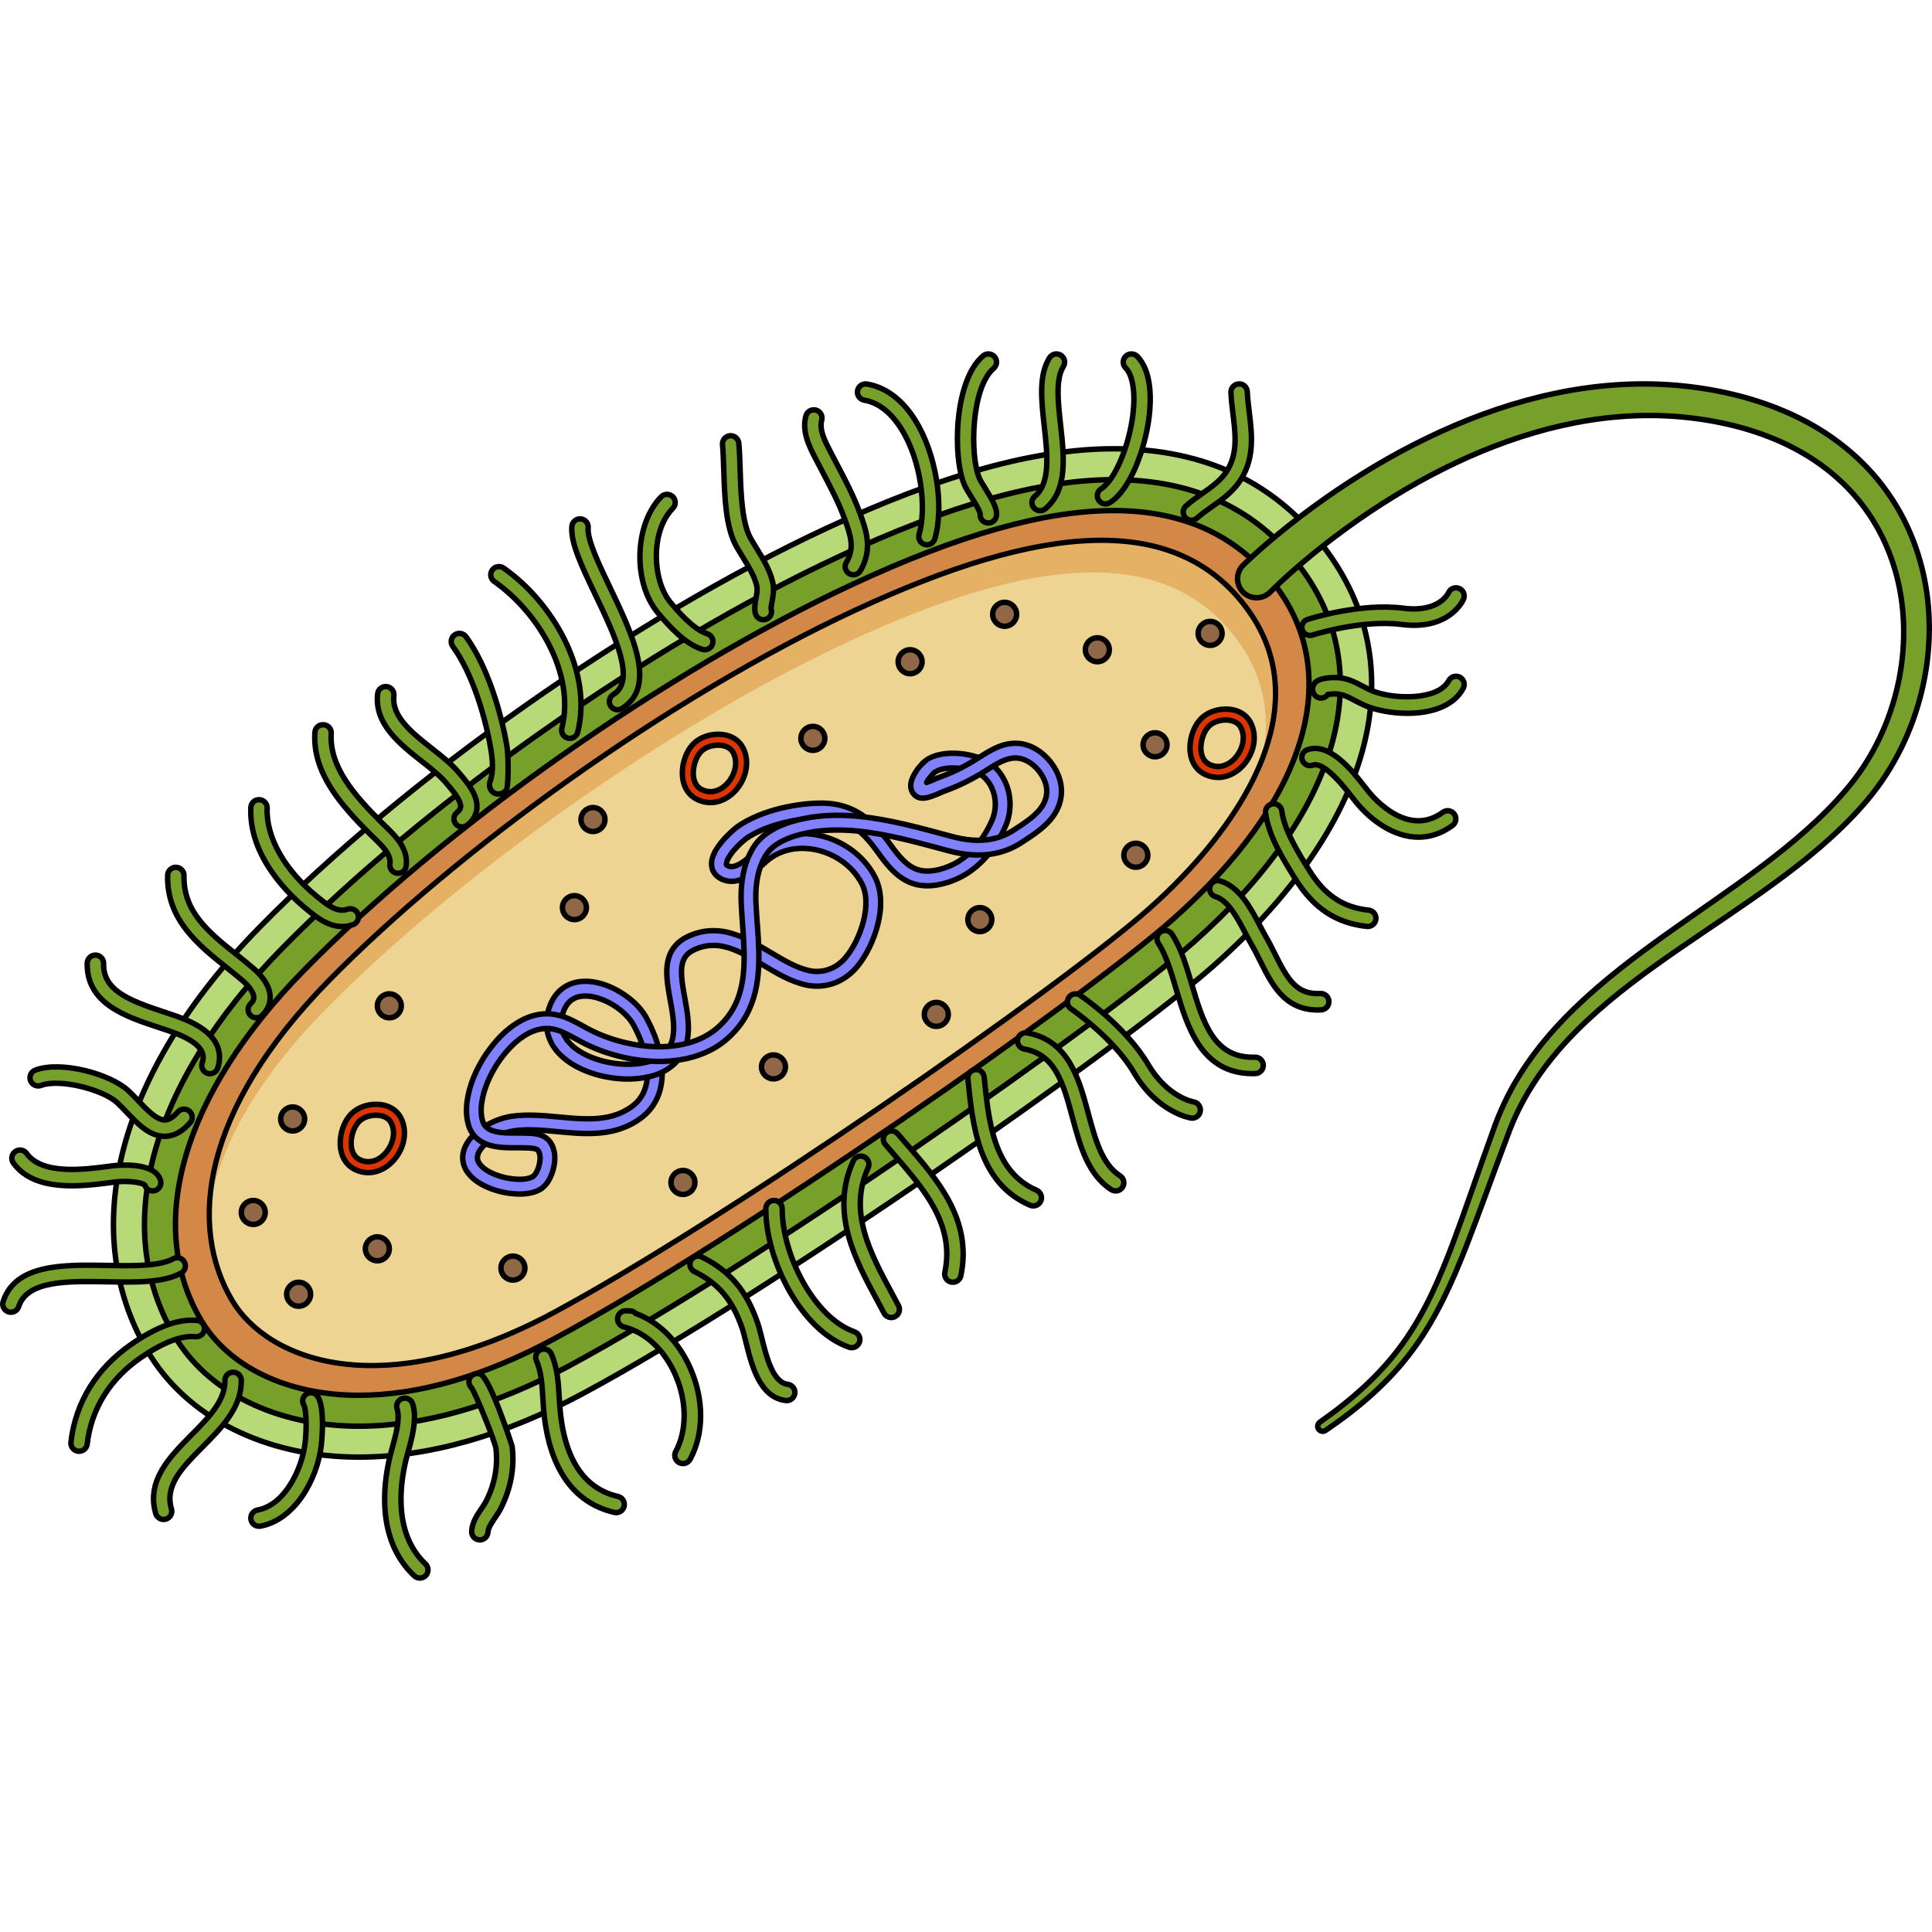 <?xml version="1.0" encoding="utf-8"?>
<!-- Created by: Science Figures, www.sciencefigures.org, Generator: Science Figures Editor -->
<!DOCTYPE svg PUBLIC "-//W3C//DTD SVG 1.1//EN" "http://www.w3.org/Graphics/SVG/1.1/DTD/svg11.dtd">
<svg version="1.1" id="Layer_1" xmlns="http://www.w3.org/2000/svg" xmlns:xlink="http://www.w3.org/1999/xlink" 
	 width="800px" height="800px" viewBox="0 0 354.324 225.499" enable-background="new 0 0 354.324 225.499"
	 xml:space="preserve">
<g>
	<path fill="#B7D977" stroke="#000000" stroke-miterlimit="10" d="M65.808,202.817c-17.129,0-31.621-7.277-38.767-19.468
		c-13.033-22.231-5.362-51.265,20.521-77.664c26.73-27.267,68.51-56.68,103.961-73.192c21.102-9.828,38.356-14.605,52.749-14.605
		c16.986,0,30.234,6.455,39.376,19.188c15.651,21.803,7.796,50.055-21.015,75.574c-16.797,14.878-81.507,60.122-115.598,78.44
		C92.552,198.872,78.681,202.817,65.808,202.817z"/>
	<path fill="#77A02B" stroke="#000000" stroke-miterlimit="10" d="M65.807,197.148c-15.094,0-27.758-6.23-33.875-16.666
		c-11.66-19.89-4.304-46.367,19.678-70.828c26.3-26.826,67.414-55.77,102.307-72.021c20.336-9.472,36.808-14.076,50.355-14.076
		c15.056,0,26.755,5.661,34.771,16.825c13.783,19.199,6.244,44.628-20.168,68.023c-16.619,14.72-80.719,59.526-114.522,77.69
		C90.703,193.43,77.734,197.148,65.807,197.148L65.807,197.148z"/>
	<path fill="#D48847" stroke="#000000" stroke-miterlimit="10" d="M65.807,191.479c-13.06,0-23.896-5.184-28.984-13.864
		c-10.287-17.548-3.246-41.47,18.835-63.992c25.869-26.386,66.318-54.859,100.652-70.851c19.57-9.115,35.259-13.547,47.962-13.547
		c13.126,0,23.275,4.866,30.165,14.463c11.915,16.596,4.692,39.202-19.321,60.473c-16.442,14.563-79.932,58.932-113.447,76.94
		C88.853,187.987,76.788,191.479,65.807,191.479C65.807,191.479,65.808,191.479,65.807,191.479z"/>
	<path fill="#EDD492" d="M42.553,173.981c6.586,11.234,27.637,19.205,59.019,2.343s92.743-59.487,109.136-74.008
		c16.394-14.521,31.383-36.535,18.268-54.802c-13.115-18.268-37.94-15.927-72.134,0c-34.192,15.926-73.069,44.029-96.489,67.917
		S34.59,160.398,42.553,173.981z"/>
	<path fill="#E5B164" d="M59.595,120.827c23.276-23.741,61.915-51.674,95.898-67.501c33.983-15.829,58.657-18.155,71.691,0
		c4.944,6.888,5.863,14.311,4.217,21.661c3.635-9.197,3.779-18.762-2.475-27.473c-13.115-18.268-37.94-15.927-72.134,0
		c-34.192,15.926-73.069,44.029-96.489,67.917c-15.048,15.349-21.384,29.534-21.886,41.319
		C40.314,146.143,46.768,133.911,59.595,120.827z"/>
	<path fill="none" stroke="#000000" stroke-width="0.967" stroke-miterlimit="10" d="M42.505,173.981
		c6.586,11.234,27.637,19.205,59.019,2.343s92.743-59.487,109.136-74.008c16.394-14.521,31.383-36.535,18.268-54.802
		c-13.115-18.268-37.94-15.927-72.134,0c-34.192,15.926-73.069,44.029-96.489,67.917S34.542,160.398,42.505,173.981z"/>
	<path fill="#77A02B" stroke="#000000" stroke-miterlimit="10" d="M228.03,39.201c2.741-2.655,5.481-4.961,8.354-7.252
		c2.86-2.268,5.803-4.424,8.823-6.467c6.042-4.083,12.398-7.725,19.064-10.763c6.663-3.032,13.648-5.453,20.871-6.976
		c7.217-1.521,14.681-2.117,22.084-1.513c7.39,0.625,14.718,2.288,21.559,5.456c6.809,3.148,13.01,7.981,17.385,14.219
		c4.409,6.209,6.914,13.638,7.501,21.111c0.604,7.486-0.597,15.037-3.318,21.97c-1.363,3.468-3.112,6.785-5.234,9.856
		c-1.047,1.522-2.246,3.035-3.429,4.375c-1.24,1.416-2.491,2.723-3.806,4.006c-5.246,5.108-11.074,9.422-16.949,13.519
		c-5.884,4.093-11.858,7.964-17.594,12.099c-5.729,4.131-11.25,8.531-15.987,13.65c-4.747,5.108-8.593,10.954-10.925,17.547
		c-2.532,6.644-4.89,13.362-7.489,20.039c-2.607,6.65-5.563,13.346-9.937,19.198c-4.339,5.875-9.958,10.624-15.892,14.65
		c-0.421,0.287-0.995,0.179-1.282-0.242c-0.284-0.417-0.178-0.986,0.233-1.275c5.775-4.05,11.126-8.73,15.191-14.414
		c4.102-5.661,6.878-12.182,9.36-18.809c2.474-6.645,4.735-13.413,7.179-20.127c1.168-3.407,2.749-6.807,4.663-9.919
		c1.912-3.131,4.146-6.048,6.581-8.76c4.878-5.431,10.505-10.041,16.262-14.328c5.766-4.289,11.7-8.262,17.455-12.396
		c5.746-4.134,11.347-8.428,16.244-13.346c1.217-1.224,2.41-2.513,3.498-3.792c1.153-1.351,2.146-2.649,3.1-4.075
		c1.885-2.818,3.435-5.866,4.629-9.046c2.389-6.357,3.366-13.255,2.72-19.965c-0.632-6.705-2.96-13.211-6.893-18.574
		c-3.907-5.389-9.372-9.539-15.511-12.271c-6.138-2.741-12.942-4.194-19.734-4.66c-6.81-0.452-13.685,0.195-20.38,1.712
		c-6.7,1.518-13.226,3.884-19.481,6.846c-6.257,2.966-12.255,6.521-17.957,10.502c-2.851,1.991-5.628,4.092-8.317,6.29
		c-2.666,2.187-5.342,4.526-7.68,6.861l-0.053,0.053c-1.368,1.366-3.584,1.365-4.95-0.002c-1.366-1.368-1.365-3.584,0.003-4.95
		C228,39.23,228.021,39.209,228.03,39.201z"/>
	<g>
		<path fill="#77A02B" stroke="#000000" stroke-miterlimit="10" d="M240.25,52.124c-0.633,0-1.221-0.403-1.427-1.037
			c-0.256-0.788,0.176-1.634,0.964-1.89c0.391-0.127,9.658-3.093,17.655-2.061c6.555,0.839,8.193-2.802,8.209-2.839
			c0.327-0.763,1.209-1.114,1.97-0.788c0.762,0.327,1.114,1.209,0.788,1.97c-0.102,0.235-2.59,5.765-11.352,4.632
			c-7.328-0.944-16.256,1.911-16.345,1.939C240.559,52.101,240.404,52.124,240.25,52.124z"/>
		<path fill="#77A02B" stroke="#000000" stroke-miterlimit="10" d="M218.647,140.649c-0.078,0-0.157-0.006-0.237-0.019
			c-0.249-0.04-6.163-1.054-10.437-8.314c-3.749-6.369-11.479-11.667-11.557-11.72c-0.686-0.465-0.863-1.398-0.397-2.083
			c0.466-0.688,1.4-0.863,2.083-0.397c0.34,0.23,8.369,5.734,12.457,12.679c3.563,6.055,8.273,6.865,8.321,6.873
			c0.818,0.13,1.376,0.898,1.246,1.717C220.009,140.123,219.372,140.649,218.647,140.649z"/>
		<path fill="#77A02B" stroke="#000000" stroke-miterlimit="10" d="M258.095,66.404c-2.919,0-5.776-0.582-7.681-1.391
			c-0.691-0.294-1.309-0.619-1.906-0.934c-1.364-0.72-2.447-1.288-3.871-1.233c-0.449,0.017-0.835,0.059-1.11,0.104
			c-0.091,0.135-0.205,0.257-0.343,0.36c-0.662,0.498-1.602,0.366-2.101-0.294c-0.401-0.532-0.477-1.197-0.199-1.779
			c0.314-0.663,0.974-1.29,3.642-1.39c2.228-0.082,3.833,0.762,5.382,1.578c0.567,0.299,1.103,0.581,1.679,0.825
			c3.761,1.598,12.117,1.911,14.121-1.844c0.391-0.731,1.299-1.008,2.029-0.617c0.731,0.391,1.008,1.299,0.617,2.029
			C266.539,65.221,262.255,66.404,258.095,66.404z"/>
		<path fill="#77A02B" stroke="#000000" stroke-miterlimit="10" d="M260.154,89.122c-4.511,0-8.729-3.044-11.52-6.497
			c-0.188-0.233-0.408-0.516-0.655-0.833c-1.408-1.811-5.153-6.623-7.22-5.875c-0.778,0.279-1.639-0.123-1.92-0.902
			s0.123-1.639,0.902-1.92c4.117-1.478,8.339,3.941,10.605,6.855c0.233,0.301,0.442,0.568,0.621,0.79
			c1.169,1.447,7.321,8.437,13.648,3.82c0.669-0.488,1.606-0.343,2.096,0.328c0.488,0.669,0.342,1.607-0.328,2.096
			C264.319,88.492,262.207,89.122,260.154,89.122z"/>
		<path fill="#77A02B" stroke="#000000" stroke-miterlimit="10" d="M250.847,105.499c-0.053,0-0.105-0.003-0.159-0.008
			c-5.627-0.594-9.79-3.349-13.1-8.673l-0.147-0.236c-2.048-3.291-4.853-7.8-5.335-11.908c-0.098-0.822,0.491-1.567,1.314-1.664
			c0.807-0.108,1.567,0.491,1.664,1.314c0.405,3.442,3.006,7.622,4.904,10.674l0.146,0.236c2.82,4.535,6.172,6.778,10.867,7.272
			c0.824,0.087,1.421,0.825,1.335,1.649C252.255,104.927,251.605,105.499,250.847,105.499z"/>
		<path fill="#77A02B" stroke="#000000" stroke-miterlimit="10" d="M241.652,120.812c-6.065,0-8.41-4.709-10.487-8.88
			c-0.518-1.038-1.052-2.111-1.633-3.108c-0.342-0.587-0.7-1.271-1.082-2.002c-1.421-2.722-3.189-6.108-5.524-6.789
			c-0.795-0.232-1.252-1.065-1.021-1.86c0.232-0.796,1.065-1.248,1.86-1.021c3.563,1.039,5.659,5.055,7.344,8.281
			c0.358,0.687,0.693,1.329,1.015,1.88c0.631,1.083,1.188,2.2,1.727,3.282c2.298,4.615,3.938,7.435,8.291,7.203
			c0.829-0.038,1.533,0.592,1.577,1.419s-0.592,1.533-1.419,1.577C242.08,120.806,241.863,120.812,241.652,120.812z"/>
		<path fill="#77A02B" stroke="#000000" stroke-miterlimit="10" d="M229.737,132.485c-9.43,0-11.984-8.598-14.044-15.529
			c-0.956-3.218-1.858-6.257-3.266-8.406c-0.454-0.692-0.26-1.622,0.434-2.076c0.691-0.452,1.622-0.261,2.076,0.434
			c1.647,2.517,2.611,5.761,3.632,9.194c2.044,6.879,3.977,13.384,11.187,13.384c0.125,0,0.252-0.002,0.381-0.006
			c0.849-0.036,1.52,0.625,1.545,1.453s-0.625,1.52-1.453,1.545C230.063,132.482,229.899,132.485,229.737,132.485z"/>
		<path fill="#77A02B" stroke="#000000" stroke-miterlimit="10" d="M204.611,153.999c-0.278,0-0.56-0.077-0.811-0.238
			c-4.3-2.764-5.73-8.08-7.115-13.222c-1.669-6.2-3.11-11.556-8.833-12.563c-0.816-0.144-1.361-0.922-1.218-1.737
			c0.144-0.817,0.929-1.361,1.737-1.218c7.604,1.339,9.521,8.457,11.211,14.738c1.293,4.803,2.514,9.339,5.841,11.478
			c0.696,0.448,0.898,1.376,0.45,2.073C205.587,153.756,205.104,153.999,204.611,153.999z"/>
		<path fill="#77A02B" stroke="#000000" stroke-miterlimit="10" d="M189.5,156.749c-0.197,0-0.398-0.039-0.592-0.122
			c-9.497-4.085-10.552-14.7-11.399-23.229c-0.082-0.824,0.52-1.56,1.344-1.641c0.826-0.093,1.56,0.52,1.641,1.344
			c0.811,8.148,1.729,17.385,9.601,20.771c0.761,0.327,1.112,1.21,0.785,1.971C190.634,156.409,190.081,156.749,189.5,156.749z"/>
		<path fill="#77A02B" stroke="#000000" stroke-miterlimit="10" d="M174.752,170.749c-0.104,0-0.208-0.011-0.313-0.032
			c-0.811-0.172-1.328-0.968-1.157-1.778c1.848-8.737-3.817-15.266-9.296-21.58c-0.549-0.632-1.093-1.26-1.628-1.886
			c-0.537-0.631-0.462-1.577,0.168-2.115c0.631-0.536,1.578-0.462,2.115,0.168c0.528,0.62,1.068,1.242,1.61,1.867
			c5.682,6.548,12.121,13.97,9.966,24.167C176.069,170.266,175.446,170.749,174.752,170.749z"/>
		<path fill="#77A02B" stroke="#000000" stroke-miterlimit="10" d="M163.457,177.22c-0.537,0-1.058-0.29-1.326-0.798
			c-0.382-0.721-0.773-1.445-1.167-2.174c-4.122-7.627-8.793-16.271-4.473-25.755c0.344-0.753,1.232-1.085,1.987-0.743
			c0.754,0.344,1.086,1.233,0.743,1.987c-3.702,8.127,0.407,15.73,4.381,23.084c0.397,0.736,0.794,1.468,1.179,2.196
			c0.388,0.732,0.108,1.64-0.623,2.027C163.934,177.164,163.694,177.22,163.457,177.22z"/>
		<path fill="#77A02B" stroke="#000000" stroke-miterlimit="10" d="M156.202,182.749c-0.165,0-0.333-0.027-0.498-0.085
			c-8.779-3.091-15.293-15.971-15.252-25.422c0.004-0.826,0.675-1.493,1.5-1.493c0.002,0,0.004,0,0.007,0
			c0.828,0.004,1.497,0.678,1.493,1.507c-0.036,8.271,5.743,19.937,13.248,22.578c0.781,0.275,1.192,1.132,0.917,1.913
			C157.4,182.363,156.82,182.749,156.202,182.749z"/>
		<path fill="#77A02B" stroke="#000000" stroke-miterlimit="10" d="M144.28,192.454c-0.061,0-0.122-0.004-0.185-0.011
			c-4.781-0.586-6.23-6.434-7.289-10.703c-0.247-0.994-0.479-1.934-0.711-2.602c-1.788-5.164-4.317-8.159-8.731-10.34
			c-0.743-0.366-1.048-1.267-0.681-2.009c0.365-0.744,1.266-1.047,2.009-0.681c5.13,2.533,8.191,6.137,10.238,12.048
			c0.275,0.796,0.524,1.799,0.788,2.861c0.849,3.424,2.011,8.112,4.742,8.446c0.822,0.101,1.407,0.85,1.307,1.672
			C145.673,191.896,145.027,192.454,144.28,192.454z"/>
		<path fill="#77A02B" stroke="#000000" stroke-miterlimit="10" d="M125.25,203.999c-0.242,0-0.488-0.059-0.716-0.183
			c-0.728-0.396-0.997-1.307-0.601-2.034c2.08-3.823,2.057-9.2-0.063-14.033c-2.017-4.599-5.468-7.813-9.468-8.816
			c-0.762-0.191-1.246-0.937-1.113-1.71c0.135-0.773,0.833-1.318,1.622-1.238c0.175,0.018,0.348,0.021,0.529,0.016
			c0.453-0.026,0.866,0.166,1.155,0.475c4.271,1.57,7.871,5.166,10.021,10.069c2.521,5.75,2.503,11.982-0.05,16.672
			C126.296,203.716,125.781,203.999,125.25,203.999z"/>
		<path fill="#77A02B" stroke="#000000" stroke-miterlimit="10" d="M113.001,212.999c-0.111,0-0.226-0.013-0.34-0.039
			c-7.693-1.782-12.188-8.475-12.998-19.353c-0.043-0.577-0.076-1.145-0.109-1.705c-0.146-2.494-0.273-4.647-1.187-6.822
			c-0.321-0.764,0.038-1.644,0.802-1.964c0.765-0.322,1.644,0.038,1.964,0.802c1.112,2.648,1.26,5.154,1.416,7.809
			c0.032,0.544,0.064,1.097,0.106,1.658c0.712,9.573,4.307,15.176,10.684,16.653c0.807,0.187,1.31,0.992,1.122,1.8
			C114.301,212.53,113.684,212.999,113.001,212.999z"/>
		<path fill="#77A02B" stroke="#000000" stroke-miterlimit="10" d="M88.001,217.999c-0.024,0-0.049-0.001-0.073-0.002
			c-0.827-0.04-1.466-0.743-1.426-1.57c0.078-1.62,0.994-2.976,1.804-4.173c0.335-0.496,0.652-0.965,0.867-1.391
			c1.578-3.122,2.174-6.377,1.771-9.676c-0.148-1.165-3.502-9.504-4.428-11.056c-0.082-0.071-0.157-0.152-0.225-0.243
			c-0.491-0.668-0.349-1.606,0.318-2.098c0.431-0.316,1.026-0.381,1.515-0.17c1.788,0.771,5.784,13.09,5.798,13.203
			c0.476,3.899-0.222,7.731-2.072,11.392c-0.301,0.595-0.687,1.166-1.06,1.718c-0.617,0.913-1.255,1.857-1.293,2.638
			C89.46,217.374,88.797,217.999,88.001,217.999z"/>
		<path fill="#77A02B" stroke="#000000" stroke-miterlimit="10" d="M77,224.999c-0.369,0-0.738-0.135-1.028-0.408
			c-6.828-6.429-5.754-16.331-4.507-21.661c0.137-0.585,0.313-1.229,0.5-1.911c0.64-2.336,1.437-5.242,0.855-7.064
			c-0.251-0.789,0.185-1.633,0.975-1.885c0.791-0.252,1.633,0.185,1.885,0.975c0.85,2.668-0.077,6.05-0.821,8.767
			c-0.176,0.643-0.343,1.251-0.472,1.803c-1.101,4.702-2.091,13.396,3.642,18.794c0.604,0.567,0.632,1.517,0.063,2.12
			C77.797,224.841,77.399,224.999,77,224.999z"/>
		<path fill="#77A02B" stroke="#000000" stroke-miterlimit="10" d="M47.499,215.499c-0.71,0-1.342-0.507-1.474-1.23
			c-0.148-0.815,0.392-1.597,1.206-1.745c5.102-0.931,8.164-7.679,8.709-12.172c0.338-2.783,0.237-6.335-0.199-7.038
			c-0.434-0.698-0.23-1.629,0.464-2.069c0.698-0.442,1.607-0.25,2.055,0.439c1.461,2.255,0.667,8.962,0.659,9.029
			c-0.766,6.31-4.933,13.627-11.148,14.762C47.679,215.491,47.588,215.499,47.499,215.499z"/>
		<path fill="#77A02B" stroke="#000000" stroke-miterlimit="10" d="M30,214.249c-0.648,0-1.246-0.423-1.438-1.077
			c-1.772-6.031,2.61-10.452,6.479-14.353c3.222-3.25,6.266-6.319,6.211-10.049c-0.012-0.828,0.649-1.509,1.479-1.521
			c0.007,0,0.015,0,0.021,0c0.818,0,1.488,0.657,1.5,1.479c0.072,4.989-3.563,8.657-7.081,12.204
			c-3.758,3.79-7.003,7.063-5.729,11.395c0.233,0.795-0.222,1.628-1.017,1.862C30.283,214.229,30.14,214.249,30,214.249z"/>
		<path fill="#77A02B" stroke="#000000" stroke-miterlimit="10" d="M14.502,201.749c-0.058,0-0.116-0.003-0.174-0.01
			c-0.823-0.096-1.413-0.84-1.318-1.662c0.849-7.337,4.7-13.56,11.138-17.998c4.68-3.226,8.721-4.678,12.015-4.321
			c0.823,0.09,1.419,0.83,1.329,1.653c-0.091,0.824-0.847,1.411-1.653,1.329c-2.521-0.271-5.974,1.043-9.987,3.81
			c-5.705,3.932-9.114,9.42-9.86,15.871C15.902,201.186,15.253,201.749,14.502,201.749z"/>
		<path fill="#77A02B" stroke="#000000" stroke-miterlimit="10" d="M2,176.249c-0.152,0-0.308-0.023-0.46-0.072
			c-0.789-0.255-1.222-1.1-0.968-1.888c2.237-6.938,11.212-6.769,19.128-6.624c4.682,0.09,9.524,0.177,12.075-1.229
			c0.725-0.401,1.638-0.138,2.038,0.589c0.4,0.726,0.137,1.638-0.589,2.038c-3.253,1.794-8.267,1.697-13.581,1.603
			c-7.209-0.135-14.662-0.273-16.216,4.544C3.223,175.845,2.634,176.249,2,176.249z"/>
		<path fill="#77A02B" stroke="#000000" stroke-miterlimit="10" d="M28,153.999c-0.647,0-1.24-0.422-1.435-1.064
			c-0.481-0.5-3.181-0.863-5.491-0.567l-0.758,0.098c-5.23,0.684-13.987,1.827-17.868-3.592c-0.482-0.673-0.327-1.61,0.347-2.093
			c0.674-0.481,1.61-0.327,2.093,0.347c2.833,3.958,10.476,2.96,15.041,2.363l0.767-0.1c0.318-0.039,7.806-0.951,8.758,2.733
			c0.207,0.802-0.275,1.62-1.077,1.827C28.25,153.983,28.124,153.999,28,153.999z"/>
		<path fill="#77A02B" stroke="#000000" stroke-miterlimit="10" d="M30.204,143.986c-2.771,0-4.94-2.277-7.04-4.48
			c-0.575-0.604-1.118-1.173-1.658-1.68c-2.525-2.369-10.466-4.484-13.98-3.172c-0.774,0.289-1.641-0.104-1.93-0.881
			c-0.29-0.776,0.104-1.641,0.881-1.93c4.719-1.76,13.77,0.686,17.082,3.795c0.601,0.563,1.199,1.19,1.776,1.797
			c1.664,1.746,3.384,3.551,4.874,3.551c0.013,0,0.025,0,0.039-0.001c0.732-0.015,1.531-0.512,2.374-1.475
			c0.546-0.623,1.491-0.687,2.117-0.141c0.623,0.546,0.686,1.494,0.141,2.117c-1.422,1.623-2.959,2.464-4.568,2.498
			C30.275,143.986,30.239,143.986,30.204,143.986z"/>
		<path fill="#77A02B" stroke="#000000" stroke-miterlimit="10" d="M38.5,132.499c-0.154,0-0.311-0.023-0.466-0.074
			c-0.787-0.257-1.217-1.104-0.96-1.892c0.254-0.776,0.927-2.839-3.663-4.938c-1.236-0.565-2.782-1.074-4.419-1.612
			c-5.873-1.934-13.182-4.339-12.991-11.772c0.021-0.815,0.688-1.462,1.498-1.462c0.014,0,0.026,0,0.039,0.001
			c0.828,0.021,1.482,0.709,1.461,1.537c-0.123,4.832,4.453,6.714,10.932,8.847c1.718,0.565,3.34,1.099,4.729,1.733
			c5.807,2.655,6.069,6.141,5.267,8.598C39.719,132.098,39.132,132.499,38.5,132.499z"/>
		<path fill="#77A02B" stroke="#000000" stroke-miterlimit="10" d="M47,122.249c-0.397,0-0.794-0.157-1.089-0.468
			c-0.569-0.602-0.544-1.551,0.057-2.121c0.533-0.505,0.586-0.907,0.58-1.165c-0.021-0.833-0.801-1.988-2.087-3.091
			c-0.916-0.785-1.87-1.547-2.881-2.353c-5.171-4.123-11.031-8.795-10.834-16.94c0.021-0.816,0.688-1.464,1.499-1.464
			c0.013,0,0.025,0,0.037,0c0.828,0.021,1.483,0.708,1.464,1.536c-0.162,6.656,4.63,10.478,9.704,14.522
			c0.986,0.787,2.007,1.601,2.964,2.421c1.399,1.2,3.078,3.093,3.133,5.293c0.031,1.267-0.492,2.448-1.515,3.418
			C47.743,122.112,47.372,122.249,47,122.249z"/>
		<path fill="#77A02B" stroke="#000000" stroke-miterlimit="10" d="M62.75,105.511c-2.619,0-4.786-1.765-6.456-3.126
			c-3.225-2.629-10.683-9.713-10.293-18.701c0.036-0.827,0.708-1.48,1.564-1.434c0.827,0.036,1.469,0.736,1.434,1.564
			c-0.23,5.294,3.205,11.366,9.189,16.244c2.187,1.782,3.756,2.901,5.567,2.274c0.786-0.275,1.639,0.141,1.91,0.922
			c0.273,0.783-0.14,1.638-0.922,1.91C64.053,105.406,63.388,105.511,62.75,105.511z"/>
		<path fill="#77A02B" stroke="#000000" stroke-miterlimit="10" d="M73.002,95.749c-0.072,0-0.145-0.005-0.218-0.016
			c-0.819-0.119-1.388-0.88-1.269-1.7c0.248-1.709-1.428-3.324-2.906-4.749c-0.251-0.241-0.494-0.477-0.724-0.705
			c-5.384-5.387-10.602-11.267-10.133-18.675c0.053-0.826,0.734-1.455,1.592-1.402c0.827,0.053,1.455,0.765,1.402,1.592
			c-0.391,6.161,4.361,11.462,9.261,16.364c0.217,0.217,0.446,0.438,0.684,0.666c1.799,1.733,4.263,4.107,3.793,7.341
			C74.376,95.211,73.736,95.749,73.002,95.749z"/>
		<path fill="#77A02B" stroke="#000000" stroke-miterlimit="10" d="M84.751,87.249c-0.446,0-0.888-0.198-1.184-0.577
			c-0.51-0.652-0.394-1.596,0.26-2.105c0.53-0.414,0.621-0.749,0.643-0.965c0.119-1.163-1.386-2.938-2.383-4.111l-0.274-0.325
			c-1.094-1.299-2.727-2.585-4.456-3.947c-4.091-3.223-8.728-6.875-8.097-12.39c0.095-0.822,0.819-1.419,1.661-1.319
			c0.822,0.094,1.413,0.838,1.319,1.661c-0.44,3.852,3.328,6.82,6.973,9.691c1.854,1.459,3.604,2.838,4.895,4.372l0.268,0.315
			c1.404,1.656,3.329,3.924,3.079,6.359c-0.12,1.178-0.72,2.194-1.781,3.023C85.4,87.146,85.075,87.249,84.751,87.249z"/>
		<path fill="#77A02B" stroke="#000000" stroke-miterlimit="10" d="M91.406,81.22c-0.218,0-0.401-0.044-0.537-0.092
			c-0.611-0.217-1.021-0.764-1.097-1.464c-0.025-0.233,0.005-0.469,0.087-0.688c0.718-1.916,0.438-4.307,0.166-5.938
			c-0.976-5.832-3.323-13.862-6.988-18.907c-0.486-0.671-0.338-1.608,0.332-2.096c0.672-0.486,1.608-0.337,2.096,0.332
			c3.97,5.467,6.487,14.007,7.52,20.177c0.276,1.653,0.318,7.526-0.175,8.018C92.292,81.078,91.794,81.22,91.406,81.22z"/>
		<path fill="#77A02B" stroke="#000000" stroke-miterlimit="10" d="M104.501,70.999c-0.12,0-0.241-0.014-0.363-0.044
			c-0.804-0.2-1.293-1.015-1.094-1.818c2.518-10.121-4.51-21.417-12.4-26.906c-0.681-0.474-0.848-1.408-0.375-2.088
			c0.475-0.681,1.409-0.849,2.088-0.375c8.714,6.062,16.441,18.669,13.6,30.094C105.787,70.543,105.174,70.999,104.501,70.999z"/>
		<path fill="#77A02B" stroke="#000000" stroke-miterlimit="10" d="M113.251,65.749c-0.51,0-1.006-0.26-1.287-0.729
			c-0.427-0.711-0.195-1.632,0.515-2.058c4.241-2.543,0.222-10.947-3.324-18.362c-2.44-5.104-4.548-9.512-4.272-12.489
			c0.076-0.826,0.823-1.445,1.631-1.355c0.825,0.076,1.433,0.807,1.355,1.631c-0.198,2.154,1.933,6.61,3.993,10.919
			c4.098,8.57,8.743,18.283,2.16,22.229C113.78,65.681,113.514,65.749,113.251,65.749z"/>
		<path fill="#77A02B" stroke="#000000" stroke-miterlimit="10" d="M129.25,54.749c-0.151,0-0.306-0.022-0.457-0.071
			c-3.073-0.983-5.844-3.943-8.149-6.71c-4.628-5.553-4.313-16.289,0.624-21.274c0.583-0.589,1.532-0.593,2.121-0.01
			s0.593,1.532,0.01,2.121c-4.146,4.186-3.768,13.263-0.45,17.243c1.228,1.473,4.104,4.922,6.759,5.772
			c0.789,0.253,1.225,1.097,0.972,1.886C130.475,54.344,129.885,54.749,129.25,54.749z"/>
		<path fill="#77A02B" stroke="#000000" stroke-miterlimit="10" d="M140,49.249c-0.644,0-1.239-0.418-1.435-1.066
			c-0.277-0.918-0.098-1.896,0.076-2.841c0.146-0.792,0.297-1.611,0.155-2.26c-0.385-1.771-1.512-3.602-2.601-5.373
			c-0.402-0.653-0.795-1.292-1.145-1.915c-1.975-3.514-2.154-9.113-2.313-14.053c-0.055-1.696-0.106-3.299-0.23-4.6
			c-0.079-0.824,0.525-1.557,1.351-1.636c0.802-0.086,1.557,0.525,1.636,1.351c0.134,1.395,0.187,3.043,0.243,4.788
			c0.14,4.369,0.315,9.806,1.93,12.681c0.331,0.589,0.704,1.193,1.084,1.813c1.164,1.892,2.484,4.037,2.978,6.306
			c0.271,1.237,0.045,2.46-0.136,3.442c-0.089,0.48-0.223,1.208-0.156,1.43c0.24,0.793-0.209,1.63-1.002,1.869
			C140.29,49.229,140.143,49.249,140,49.249z"/>
		<path fill="#77A02B" stroke="#000000" stroke-miterlimit="10" d="M156.5,40.999c-0.258,0-0.519-0.066-0.757-0.206
			c-0.715-0.418-0.955-1.337-0.536-2.052c1.533-2.619,0.875-4.762-0.325-8.042c-1.057-2.887-2.418-5.479-3.859-8.225
			c-0.361-0.688-0.724-1.379-1.085-2.08l-0.299-0.576c-1.173-2.242-2.633-5.033-1.835-7.964c0.218-0.799,1.038-1.271,1.842-1.053
			c0.799,0.218,1.271,1.042,1.053,1.842c-0.488,1.794,0.62,3.914,1.599,5.785l0.309,0.593c0.356,0.694,0.716,1.378,1.073,2.059
			c1.423,2.711,2.895,5.515,4.02,8.588c1.136,3.102,2.424,6.617,0.097,10.589C157.516,40.733,157.014,40.999,156.5,40.999z"/>
		<path fill="#77A02B" stroke="#000000" stroke-miterlimit="10" d="M170.001,35.499c-0.14,0-0.281-0.02-0.422-0.061
			c-0.795-0.231-1.251-1.064-1.019-1.86c1.355-4.642,0.488-13.364-3.277-19.363c-1.313-2.092-3.556-4.697-6.78-5.236
			c-0.817-0.137-1.369-0.909-1.232-1.727c0.136-0.817,0.903-1.368,1.727-1.232c3.423,0.571,6.475,2.854,8.827,6.601
			c3.82,6.086,5.408,15.661,3.615,21.8C171.25,35.074,170.651,35.499,170.001,35.499z"/>
		<path fill="#77A02B" stroke="#000000" stroke-miterlimit="10" d="M181.252,31.499c-0.079,0-0.159-0.006-0.239-0.019
			c-0.8-0.129-1.35-0.866-1.252-1.663c-0.058-0.561-1.066-2.185-1.612-3.063c-0.511-0.821-0.993-1.597-1.267-2.225
			c-2.175-4.984-1.971-19.088,3.408-23.672c0.632-0.537,1.578-0.461,2.114,0.169c0.537,0.63,0.462,1.577-0.169,2.114
			c-4.143,3.531-4.4,16.072-2.604,20.189c0.187,0.429,0.633,1.146,1.064,1.84c1.367,2.199,2.247,3.74,2.035,5.065
			C182.614,30.974,181.976,31.499,181.252,31.499z"/>
		<path fill="#77A02B" stroke="#000000" stroke-miterlimit="10" d="M190.751,29.249c-0.431,0-0.857-0.184-1.153-0.54
			c-0.53-0.637-0.444-1.583,0.192-2.112c2.889-2.405,2.3-7.69,1.73-12.801c-0.538-4.825-1.046-9.383,0.957-12.591
			c0.439-0.702,1.366-0.916,2.067-0.478c0.702,0.439,0.916,1.364,0.478,2.067c-1.451,2.322-0.979,6.565-0.521,10.668
			c0.657,5.9,1.338,12.001-2.792,15.438C191.43,29.135,191.089,29.249,190.751,29.249z"/>
		<path fill="#77A02B" stroke="#000000" stroke-miterlimit="10" d="M202.751,27.999c-0.501,0-0.991-0.251-1.275-0.708
			c-0.437-0.704-0.221-1.629,0.482-2.066c2.454-1.524,5.119-7.771,5.82-13.64c0.477-4-0.026-7.19-1.348-8.533
			c-0.581-0.591-0.573-1.54,0.018-2.121c0.59-0.58,1.539-0.573,2.121,0.018c2.715,2.761,2.536,8.071,2.188,10.992
			c-0.709,5.942-3.479,13.511-7.215,15.833C203.295,27.926,203.022,27.999,202.751,27.999z"/>
		<path fill="#77A02B" stroke="#000000" stroke-miterlimit="10" d="M218.501,30.999c-0.412,0-0.823-0.169-1.119-0.5
			c-0.552-0.617-0.499-1.566,0.118-2.118c0.977-0.873,2.021-1.606,3.029-2.315c1.833-1.288,3.564-2.505,4.662-4.398
			c1.795-3.093,1.38-6.511,0.94-10.129c-0.157-1.295-0.32-2.633-0.38-3.972c-0.038-0.828,0.604-1.528,1.431-1.565
			c0.828-0.067,1.528,0.604,1.565,1.431c0.056,1.226,0.204,2.449,0.361,3.744c0.479,3.95,0.976,8.034-1.322,11.997
			c-1.43,2.464-3.516,3.93-5.533,5.347c-0.981,0.69-1.908,1.342-2.754,2.098C219.214,30.873,218.857,30.999,218.501,30.999z"/>
	</g>
	<g>
		<g>
			<path fill="#8181FF" stroke="#000000" stroke-linecap="round" stroke-linejoin="round" stroke-miterlimit="10" d="
				M97.765,151.344c-0.287,0.205-0.826,0.378-1.397,0.455c-0.577,0.08-1.204,0.087-1.833,0.043
				c-1.261-0.095-2.546-0.384-3.719-0.849c-1.161-0.457-2.264-1.134-2.844-1.932c-0.568-0.789-0.551-1.519,0.013-2.471
				c1.167-1.822,3.811-3.202,6.148-3.598c2.579-0.387,5.327-0.128,8.135,0.135c2.809,0.256,5.747,0.567,8.786,0.126
				c1.511-0.222,3.034-0.656,4.441-1.356c0.706-0.352,1.373-0.752,2.015-1.226c0.653-0.481,1.26-1.051,1.778-1.697
				c1.051-1.289,1.707-2.874,1.976-4.451c0.276-1.584,0.218-3.16-0.019-4.667c-0.24-1.51-0.658-2.962-1.193-4.357
				c-0.268-0.697-0.565-1.382-0.893-2.052c-0.338-0.673-0.646-1.31-1.13-2.023c-0.933-1.347-2.095-2.402-3.356-3.294
				c-1.268-0.883-2.651-1.595-4.158-2.064c-1.499-0.459-3.159-0.704-4.875-0.335c-0.851,0.187-1.701,0.549-2.431,1.087
				c-0.732,0.535-1.325,1.232-1.765,1.973c-0.439,0.747-0.729,1.521-0.938,2.309c-0.211,0.795-0.316,1.642-0.277,2.498
				c0.056,1.723,0.781,3.406,1.832,4.668l2.095-1.703c-0.749-0.913-1.188-1.968-1.229-3.083c-0.059-1.087,0.292-2.356,0.84-3.313
				c0.564-0.953,1.392-1.568,2.456-1.8c1.062-0.235,2.303-0.093,3.493,0.277c2.371,0.756,4.698,2.336,6.086,4.306
				c0.314,0.455,0.637,1.09,0.931,1.681c0.293,0.601,0.56,1.215,0.799,1.837c0.478,1.244,0.843,2.526,1.047,3.811
				c0.42,2.556,0.108,5.187-1.392,7.003c-0.366,0.456-0.799,0.864-1.283,1.222c-0.495,0.366-1.045,0.697-1.604,0.976
				c-1.127,0.56-2.356,0.916-3.642,1.105c-2.579,0.382-5.329,0.12-8.138-0.143c-2.809-0.256-5.75-0.563-8.788-0.117
				c-1.619,0.259-3.063,0.823-4.436,1.585c-1.353,0.78-2.665,1.766-3.613,3.271c-0.459,0.747-0.819,1.665-0.828,2.695
				c-0.015,1.028,0.383,2.038,0.934,2.773c1.126,1.488,2.593,2.261,4.031,2.854c1.457,0.574,2.964,0.912,4.522,1.031
				c0.78,0.055,1.575,0.052,2.399-0.062c0.82-0.127,1.69-0.32,2.576-0.92"/>
			<path fill="#8181FF" stroke="#000000" stroke-linecap="round" stroke-linejoin="round" stroke-miterlimit="10" d="
				M102.062,128.265c1.047,1.283,2.353,2.227,3.711,2.957c1.363,0.732,2.802,1.251,4.267,1.62c2.931,0.712,5.993,0.901,9.047,0.204
				c1.504-0.354,3.085-1.018,4.349-2.129c1.283-1.087,2.215-2.69,2.555-4.31c0.357-1.621,0.287-3.193,0.124-4.672
				c-0.172-1.48-0.455-2.894-0.697-4.267c-0.24-1.369-0.452-2.714-0.433-3.952c0.019-1.244,0.306-2.299,0.995-3.014
				c0.343-0.367,0.792-0.671,1.312-0.918c0.558-0.259,1.142-0.472,1.73-0.606c1.18-0.279,2.401-0.271,3.624-0.015
				c2.46,0.521,4.832,1.944,7.246,3.386c2.437,1.426,4.929,3.043,8.1,3.721c1.592,0.31,3.312,0.22,4.88-0.335
				c1.572-0.546,2.953-1.529,4.031-2.715c1.086-1.215,1.846-2.499,2.526-3.855c0.663-1.354,1.19-2.77,1.56-4.242
				c0.364-1.473,0.578-3.009,0.507-4.592c-0.039-0.791-0.152-1.594-0.37-2.387c-0.204-0.78-0.572-1.607-0.96-2.259
				c-1.569-2.733-4.053-4.84-6.876-6.088c-2.821-1.248-6.047-1.69-9.139-0.992c-1.539,0.348-3.028,0.993-4.333,1.91
				c-0.653,0.445-1.269,1.02-1.758,1.469c-0.51,0.465-1.009,0.899-1.517,1.275c-1.003,0.766-2.111,1.23-2.766,1.015
				c-0.157-0.036-0.404-0.155-0.468-0.213c-0.054-0.04-0.092-0.093-0.107-0.156c-0.049-0.024,0.035-0.56,0.311-1.035l-2.388-1.261
				c-0.199,0.381-0.383,0.791-0.508,1.279c-0.063,0.245-0.108,0.504-0.122,0.8c-0.014,0.303,0.017,0.639,0.1,0.944
				c0.16,0.622,0.551,1.175,1.06,1.562c0.5,0.37,0.913,0.543,1.436,0.691c1.038,0.278,2.086,0.094,2.903-0.227
				c0.835-0.322,1.524-0.765,2.154-1.229c1.267-0.914,2.265-2.053,3.221-2.704c1.01-0.71,2.163-1.212,3.382-1.488
				c2.44-0.557,5.106-0.211,7.444,0.828c2.344,1.033,4.378,2.778,5.63,4.964c1.243,2.028,1.172,4.704,0.544,7.238
				c-0.64,2.513-1.841,5.07-3.461,6.933c-1.632,1.836-4.039,2.709-6.414,2.216c-2.405-0.494-4.813-1.95-7.216-3.385
				c-2.426-1.43-4.97-3.033-8.08-3.711c-1.542-0.329-3.216-0.349-4.791,0.028c-0.789,0.182-1.542,0.456-2.266,0.793
				c-0.756,0.357-1.506,0.846-2.132,1.515c-0.627,0.665-1.094,1.496-1.352,2.336c-0.27,0.842-0.356,1.679-0.373,2.475
				c-0.02,1.594,0.23,3.058,0.475,4.471c0.491,2.79,1.105,5.54,0.598,7.875c-0.464,2.302-2.42,3.862-4.898,4.406
				c-2.471,0.573-5.215,0.432-7.763-0.197c-2.529-0.637-5.022-1.823-6.538-3.661"/>
			<path fill="#8181FF" stroke="#000000" stroke-linecap="round" stroke-linejoin="round" stroke-miterlimit="10" d="M133.512,93.07
				c0.538-1.001,1.45-2.021,2.399-2.903c0.491-0.443,0.965-0.856,1.468-1.146c0.55-0.347,1.134-0.652,1.729-0.938
				c2.397-1.132,5.055-1.829,7.734-2.216c1.33-0.183,2.725-0.299,4.015-0.288c1.294,0.021,2.548,0.225,3.708,0.658
				c2.334,0.848,4.222,2.712,5.844,4.876c0.795,1.071,1.652,2.327,2.662,3.446c1.01,1.126,2.259,2.24,3.852,2.885
				c1.588,0.661,3.347,0.71,4.896,0.45c1.553-0.261,3.022-0.759,4.412-1.473c2.778-1.433,4.991-3.735,6.574-6.281
				c0.399-0.638,0.767-1.293,1.102-1.959c0.168-0.34,0.323-0.657,0.484-1.022c0.165-0.374,0.307-0.759,0.423-1.15
				c0.47-1.563,0.551-3.232,0.243-4.841c-0.313-1.604-1.036-3.155-2.137-4.405c-0.265-0.304-0.566-0.614-0.938-0.908
				c-0.355-0.278-0.721-0.51-1.09-0.706c-0.736-0.391-1.486-0.668-2.243-0.88c-1.514-0.417-3.055-0.601-4.64-0.516
				c-0.791,0.045-1.597,0.162-2.415,0.42c-0.407,0.128-0.819,0.292-1.226,0.521c-0.4,0.216-0.849,0.564-1.126,0.853l1.888,1.931
				c0.606-0.654,1.798-0.956,3.034-1.029c1.239-0.07,2.545,0.084,3.755,0.42c0.605,0.168,1.188,0.39,1.7,0.662
				c0.256,0.135,0.488,0.287,0.689,0.443c0.184,0.143,0.381,0.338,0.58,0.567c0.771,0.875,1.288,1.975,1.518,3.143
				c0.224,1.17,0.166,2.407-0.18,3.552c-0.084,0.286-0.188,0.566-0.309,0.839c-0.124,0.282-0.278,0.601-0.424,0.895
				c-0.3,0.597-0.626,1.177-0.977,1.737c-1.396,2.243-3.263,4.149-5.53,5.318c-2.243,1.128-5.005,1.784-7.049,0.918
				c-1.046-0.419-1.988-1.215-2.856-2.186c-0.887-0.984-1.63-2.068-2.517-3.27c-0.887-1.176-1.872-2.322-3.035-3.342
				c-1.16-1.017-2.525-1.885-4.021-2.438c-1.492-0.559-3.071-0.805-4.603-0.828c-1.539-0.012-2.97,0.115-4.44,0.313
				c-2.911,0.423-5.79,1.168-8.515,2.45c-0.679,0.324-1.35,0.677-1.996,1.084c-0.721,0.425-1.318,0.951-1.874,1.454
				c-1.107,1.046-2.14,2.139-2.958,3.628"/>
			<path fill="#8181FF" stroke="#000000" stroke-linecap="round" stroke-linejoin="round" stroke-miterlimit="10" d="
				M99.318,153.553c0.911-0.673,1.35-1.476,1.705-2.247c0.34-0.783,0.555-1.576,0.664-2.411c0.053-0.417,0.078-0.845,0.055-1.302
				c-0.012-0.228-0.037-0.463-0.086-0.713c-0.048-0.234-0.1-0.44-0.175-0.672c-0.146-0.449-0.372-0.938-0.745-1.382
				c-0.369-0.446-0.885-0.795-1.373-0.989c-0.993-0.387-1.806-0.385-2.547-0.429c-0.722-0.03-1.486-0.027-2.177-0.023
				c-1.393,0.005-2.739-0.013-3.874-0.304c-1.154-0.298-1.872-0.832-2.201-1.749c-0.346-0.99-0.396-2.302-0.212-3.535
				c0.372-2.516,1.489-5.044,2.936-7.251c1.479-2.188,3.352-4.222,5.544-5.403c1.09-0.587,2.275-0.932,3.423-0.935
				c1.151-0.01,2.302,0.353,3.484,0.924c1.184,0.565,2.395,1.314,3.738,1.974c1.335,0.657,2.714,1.199,4.12,1.649
				c2.813,0.893,5.74,1.42,8.716,1.489c2.966,0.062,6.014-0.342,8.854-1.536c1.415-0.594,2.765-1.395,3.958-2.396
				c1.177-0.992,2.225-2.14,3.082-3.434c1.74-2.587,2.563-5.654,2.828-8.6c0.277-2.965,0.09-5.867-0.109-8.697
				c-0.102-1.416-0.211-2.817-0.28-4.203c-0.062-1.349-0.042-2.688,0.139-3.986c0.174-1.298,0.495-2.557,1.014-3.705
				c0.529-1.193,1.156-2.117,2.115-2.858c1.915-1.498,4.585-2.256,7.229-2.688c2.65-0.422,5.388-0.412,8.117-0.147
				c2.731,0.269,5.46,0.788,8.179,1.42c2.72,0.632,5.431,1.379,8.17,2.112c2.805,0.788,5.946,1.201,9.014,0.545
				c1.529-0.32,3.011-0.911,4.345-1.719c1.265-0.81,2.422-1.548,3.635-2.497c1.181-0.937,2.354-2.069,3.158-3.567
				c0.796-1.488,1.124-3.298,0.776-5.002c-0.337-1.679-1.148-3.144-2.214-4.368c-1.073-1.213-2.437-2.233-4.115-2.733
				c-1.675-0.522-3.553-0.278-5.024,0.332c-1.499,0.598-2.744,1.433-3.928,2.179c-1.158,0.735-2.345,1.409-3.565,2.006
				c-0.61,0.296-1.229,0.578-1.855,0.835c-0.314,0.126-0.627,0.259-0.946,0.372l-0.477,0.177l-0.299,0.112l-0.275,0.116
				c-0.67,0.293-1.276,0.567-1.86,0.766c-0.014,0.005-0.025,0.007-0.039,0.012c0.038-0.077,0.075-0.154,0.121-0.233
				c0.277-0.481,0.673-0.984,1.073-1.379l-1.888-1.931c-0.603,0.601-1.09,1.219-1.523,1.96c-0.214,0.372-0.413,0.773-0.559,1.275
				c-0.124,0.48-0.283,1.182,0.136,2.033c0.232,0.419,0.524,0.708,0.95,0.937l0.046,0.022l0.138,0.057
				c0.083,0.032,0.216,0.071,0.254,0.077c0.118,0.025,0.232,0.043,0.324,0.048c0.199,0.017,0.351,0.007,0.499-0.005
				c0.56-0.061,0.946-0.189,1.336-0.316c0.756-0.258,1.438-0.572,2.063-0.844l0.213-0.09l0.197-0.074l0.518-0.191
				c0.347-0.124,0.687-0.267,1.028-0.404c0.681-0.279,1.351-0.585,2.012-0.906c1.32-0.645,2.597-1.37,3.826-2.15
				c1.201-0.765,2.333-1.5,3.47-1.947c1.137-0.453,2.226-0.569,3.275-0.252c2.1,0.623,4.006,2.822,4.439,5.027
				c0.22,1.075,0.018,2.213-0.511,3.216c-0.536,1.008-1.422,1.907-2.449,2.719c-1.012,0.799-2.241,1.59-3.356,2.304
				c-1.086,0.656-2.268,1.127-3.508,1.388c-2.494,0.53-5.139,0.225-7.756-0.512c-2.724-0.729-5.467-1.485-8.257-2.134
				c-2.789-0.648-5.629-1.191-8.528-1.477c-2.896-0.281-5.861-0.3-8.803,0.168c-2.891,0.493-5.887,1.246-8.483,3.238
				c-0.634,0.507-1.229,1.097-1.724,1.782c-0.503,0.703-0.848,1.361-1.178,2.089c-0.645,1.432-1.023,2.944-1.225,4.446
				c-0.208,1.506-0.227,3.006-0.159,4.48c0.071,1.439,0.183,2.858,0.283,4.264c0.2,2.805,0.367,5.574,0.115,8.249
				c-0.244,2.667-0.959,5.231-2.39,7.36c-0.704,1.065-1.583,2.027-2.567,2.858c-0.974,0.816-2.082,1.478-3.273,1.979
				c-2.387,1.007-5.07,1.382-7.745,1.324c-2.683-0.062-5.378-0.544-7.954-1.362c-1.287-0.412-2.547-0.908-3.749-1.5
				c-1.198-0.584-2.397-1.328-3.765-1.986c-1.352-0.656-2.961-1.204-4.655-1.188c-1.688,0.006-3.29,0.503-4.688,1.252
				c-2.801,1.535-4.841,3.828-6.523,6.294c-1.635,2.516-2.888,5.275-3.359,8.365c-0.208,1.555-0.225,3.156,0.354,4.851
				c0.309,0.863,0.897,1.712,1.654,2.293c0.755,0.586,1.603,0.93,2.404,1.133c1.617,0.403,3.132,0.386,4.559,0.39
				c0.724-0.004,1.373-0.007,2.065,0.021c0.663,0.022,1.294,0.084,1.622,0.228c0.307,0.14,0.405,0.246,0.577,0.712
				c0.036,0.104,0.07,0.241,0.093,0.354c0.02,0.097,0.033,0.214,0.039,0.339c0.014,0.25,0,0.531-0.037,0.814
				c-0.072,0.568-0.232,1.152-0.457,1.666c-0.217,0.51-0.543,0.961-0.786,1.125"/>
		</g>
		<path fill="#8181FF" d="M169.871,78.201l-1.398-0.967c0.239-0.347,1.504-2.092,2.86-2.407l0.385,1.656
			C171.181,76.607,170.298,77.582,169.871,78.201z"/>
		<path fill="#8181FF" d="M132.716,93.946l-1.684-0.238c0.024-0.175,0.271-1.74,1.276-2.783l1.225,1.18
			C133,92.657,132.759,93.644,132.716,93.946z"/>
		<path fill="#8181FF" d="M103.371,128.898c-0.053-0.045-1.3-1.115-1.865-2.44l1.563-0.668c0.404,0.946,1.395,1.806,1.404,1.813
			L103.371,128.898z"/>
	</g>
	<circle fill="#906847" stroke="#000000" stroke-miterlimit="10" cx="211.833" cy="72.177" r="2.197"/>
	<circle fill="#906847" stroke="#000000" stroke-miterlimit="10" cx="184.25" cy="48.248" r="2.197"/>
	<circle fill="#906847" stroke="#000000" stroke-miterlimit="10" cx="201.25" cy="54.75" r="2.197"/>
	<circle fill="#906847" stroke="#000000" stroke-miterlimit="10" cx="166.911" cy="56.947" r="2.197"/>
	<circle fill="#906847" stroke="#000000" stroke-miterlimit="10" cx="149.077" cy="71" r="2.197"/>
	<circle fill="#906847" stroke="#000000" stroke-miterlimit="10" cx="108.752" cy="85.888" r="2.197"/>
	<circle fill="#906847" stroke="#000000" stroke-miterlimit="10" cx="105.349" cy="102.044" r="2.197"/>
	<circle fill="#906847" stroke="#000000" stroke-miterlimit="10" cx="71.4" cy="120.053" r="2.197"/>
	<circle fill="#906847" stroke="#000000" stroke-miterlimit="10" cx="53.671" cy="140.803" r="2.197"/>
	<circle fill="#906847" stroke="#000000" stroke-miterlimit="10" cx="46.449" cy="157.946" r="2.197"/>
	<circle fill="#906847" stroke="#000000" stroke-miterlimit="10" cx="69.203" cy="164.614" r="2.197"/>
	<circle fill="#906847" stroke="#000000" stroke-miterlimit="10" cx="94.068" cy="168.151" r="2.197"/>
	<circle fill="#906847" stroke="#000000" stroke-miterlimit="10" cx="125.25" cy="152.447" r="2.197"/>
	<circle fill="#906847" stroke="#000000" stroke-miterlimit="10" cx="141.853" cy="131.254" r="2.197"/>
	<circle fill="#906847" stroke="#000000" stroke-miterlimit="10" cx="171.717" cy="121.625" r="2.197"/>
	<circle fill="#906847" stroke="#000000" stroke-miterlimit="10" cx="179.698" cy="104.241" r="2.197"/>
	<circle fill="#906847" stroke="#000000" stroke-miterlimit="10" cx="208.309" cy="92.437" r="2.197"/>
	<circle fill="#906847" stroke="#000000" stroke-miterlimit="10" cx="54.768" cy="172.946" r="2.197"/>
	<circle fill="#906847" stroke="#000000" stroke-miterlimit="10" cx="221.932" cy="51.75" r="2.197"/>
	<path fill="#DC3500" stroke="#000000" stroke-miterlimit="10" d="M67.547,150.646c-0.85,0-1.687-0.2-2.486-0.595
		c-1.406-0.692-2.326-2.031-2.589-3.77c-0.35-2.318,0.521-5.063,2.072-6.529c1.085-1.026,2.733-1.639,4.409-1.639
		c2.02,0,3.657,0.861,4.492,2.363c1.036,1.862,0.967,4.251-0.186,6.391c-1.165,2.163-3.2,3.605-5.313,3.764
		C67.814,150.641,67.681,150.646,67.547,150.646z M68.954,140.113c-1.159,0-2.323,0.418-3.036,1.092
		c-1.074,1.016-1.719,3.114-1.468,4.777c0.114,0.758,0.467,1.769,1.495,2.274c0.605,0.299,1.231,0.425,1.854,0.38
		c1.437-0.108,2.855-1.149,3.7-2.718c0.827-1.536,0.901-3.207,0.198-4.47C71.028,140.243,69.555,140.113,68.954,140.113z"/>
	<path fill="#DC3500" stroke="#000000" stroke-miterlimit="10" d="M130.294,82.78c-0.85,0-1.687-0.2-2.486-0.595
		c-1.406-0.692-2.326-2.031-2.589-3.77c-0.35-2.318,0.521-5.063,2.072-6.529c1.085-1.026,2.733-1.639,4.409-1.639
		c2.02,0,3.657,0.861,4.492,2.363c1.036,1.862,0.967,4.251-0.186,6.391c-1.165,2.163-3.2,3.605-5.313,3.764
		C130.561,82.775,130.428,82.78,130.294,82.78z M131.701,72.248c-1.159,0-2.323,0.418-3.036,1.092
		c-1.074,1.016-1.719,3.114-1.468,4.777c0.114,0.758,0.467,1.769,1.495,2.274c0.605,0.299,1.231,0.425,1.854,0.38
		c1.437-0.108,2.855-1.149,3.7-2.718c0.827-1.536,0.901-3.207,0.198-4.47C133.775,72.378,132.302,72.248,131.701,72.248z"/>
	<path fill="#DC3500" stroke="#000000" stroke-miterlimit="10" d="M223.391,78.164c-0.85,0-1.687-0.2-2.486-0.595
		c-1.406-0.692-2.326-2.031-2.589-3.77c-0.35-2.318,0.521-5.063,2.072-6.529c1.085-1.026,2.733-1.639,4.409-1.639
		c2.02,0,3.657,0.861,4.492,2.363c1.036,1.862,0.967,4.251-0.186,6.391c-1.165,2.163-3.2,3.605-5.313,3.764
		C223.658,78.159,223.525,78.164,223.391,78.164z M224.797,67.632c-1.159,0-2.323,0.418-3.036,1.092
		c-1.074,1.016-1.719,3.114-1.468,4.777c0.114,0.758,0.467,1.769,1.495,2.274c0.605,0.299,1.231,0.425,1.854,0.38
		c1.437-0.108,2.855-1.149,3.7-2.718c0.827-1.536,0.901-3.207,0.198-4.47C226.872,67.762,225.399,67.632,224.797,67.632z"/>
</g>
</svg>